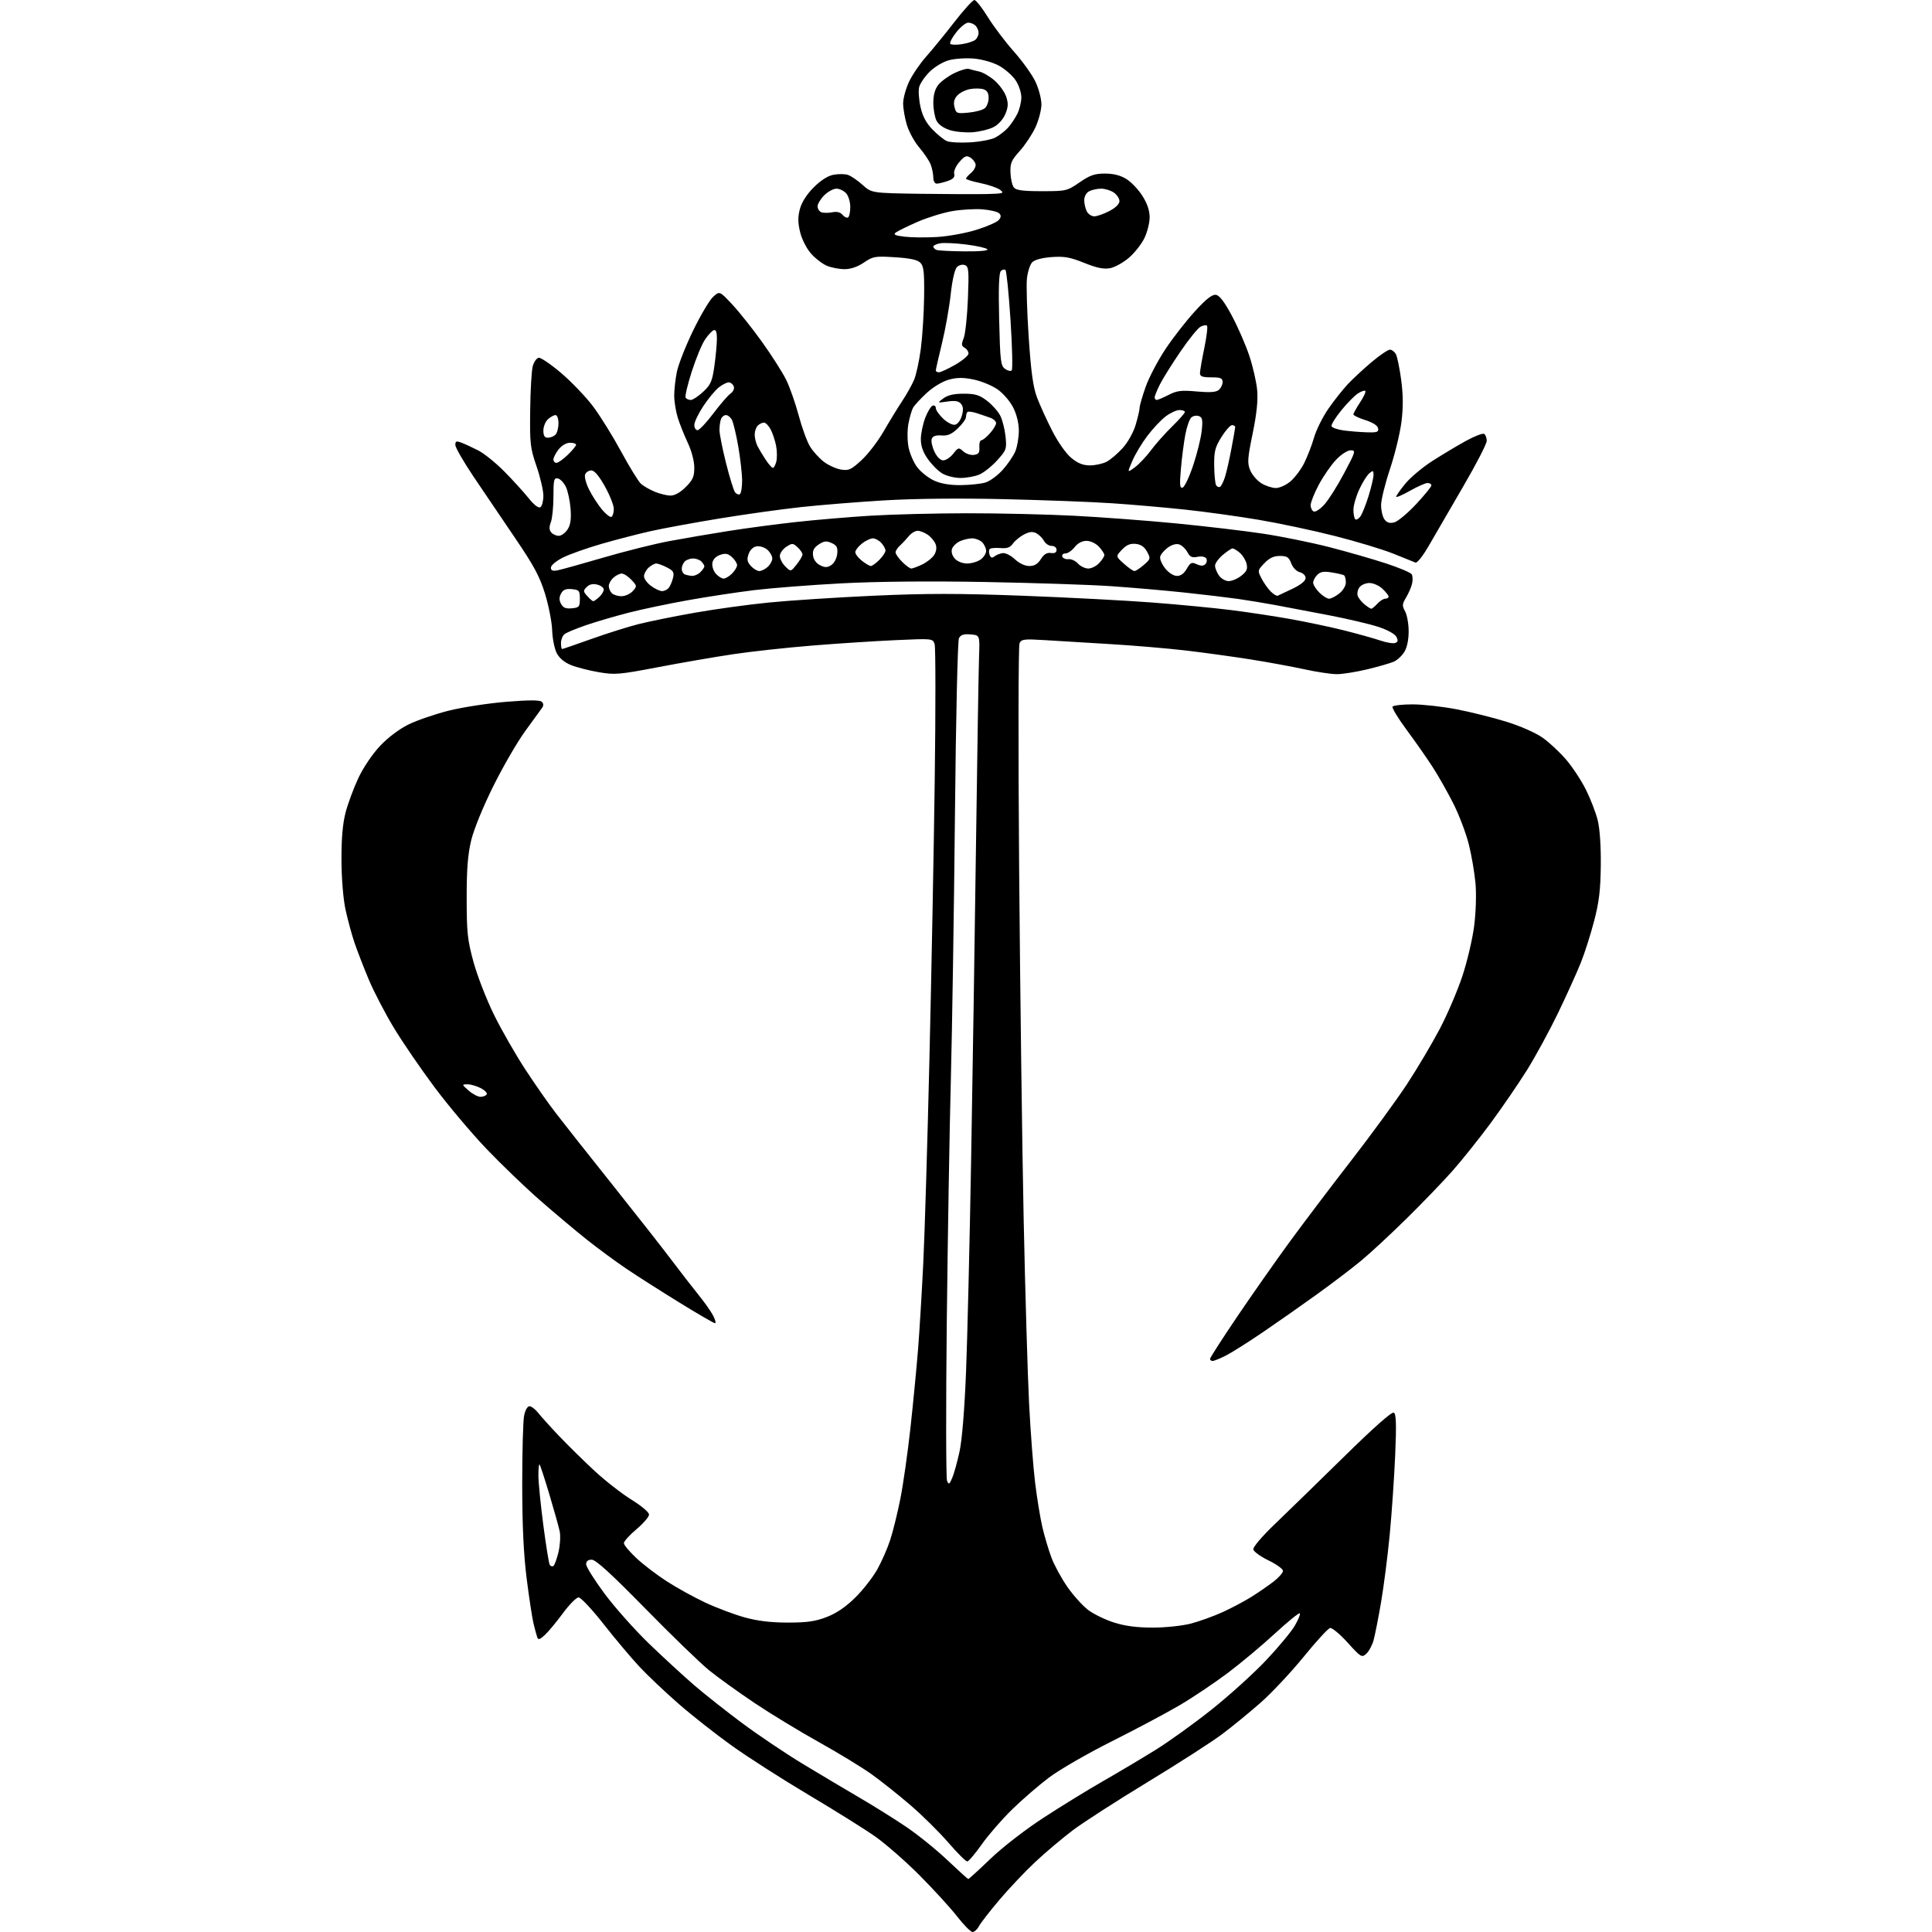<?xml version="1.0" encoding="UTF-8" standalone="no"?>
<svg 
  version="1.1" 
  xmlns="http://www.w3.org/2000/svg" 
  xmlns:xlink="http://www.w3.org/1999/xlink" 
  xmlns:svg="http://www.w3.org/2000/svg"
  xmlns:rdf="http://www.w3.org/1999/02/22-rdf-syntax-ns#"
  xmlns:cc="http://creativecommons.org/ns#"
  xmlns:dc="http://purl.org/dc/elements/1.1/"
  viewBox="0 0 768 768"
  width="768"
  height="768"
>
<style>svg {background-color: white; }</style>"
<path stroke="none" fill="black" fill-rule="evenodd" d="M386.61,768.00C385.89,768.00 383.10,765.19 380.42,761.75C377.73,758.31 371.03,750.98 365.52,745.45C360.01,739.92 352.12,733.02 348.00,730.11C343.88,727.20 331.95,719.74 321.50,713.53C311.05,707.32 297.32,698.53 291.00,694.00C284.68,689.48 275.15,681.99 269.84,677.36C264.53,672.73 257.49,666.08 254.21,662.57C250.93,659.05 244.50,651.42 239.93,645.59C235.36,639.77 230.89,635.00 230.00,635.00C229.11,635.00 226.32,637.81 223.79,641.25C221.26,644.69 218.03,648.58 216.62,649.90C214.66,651.73 213.94,651.97 213.58,650.90C213.31,650.13 212.65,647.70 212.11,645.50C211.56,643.30 210.33,635.20 209.36,627.50C208.13,617.74 207.60,606.39 207.59,590.00C207.59,577.08 207.92,564.81 208.34,562.75C208.77,560.59 209.68,559.00 210.47,559.00C211.23,559.00 212.81,560.21 213.97,561.68C215.13,563.16 218.89,567.32 222.34,570.93C225.78,574.55 232.07,580.73 236.31,584.67C240.56,588.61 247.18,593.78 251.02,596.15C254.99,598.61 258.00,601.15 258.00,602.07C258.00,602.96 255.75,605.58 253.00,607.90C250.25,610.22 248.00,612.71 248.00,613.42C248.00,614.14 250.22,616.80 252.93,619.34C255.64,621.88 261.08,626.04 265.02,628.58C268.96,631.13 275.86,634.94 280.34,637.04C284.83,639.14 291.87,641.79 295.98,642.93C301.19,644.37 306.42,645.00 313.21,645.00C320.94,645.00 324.15,644.53 328.73,642.75C332.62,641.23 336.30,638.71 340.04,635.00C343.09,631.98 346.99,626.97 348.72,623.89C350.45,620.80 352.76,615.54 353.85,612.21C354.95,608.87 356.77,601.49 357.90,595.82C359.03,590.14 360.85,577.40 361.93,567.50C363.02,557.60 364.38,543.42 364.97,536.00C365.55,528.58 366.47,513.27 367.02,502.00C367.57,490.73 368.67,454.50 369.45,421.50C370.24,388.50 371.20,338.30 371.57,309.95C371.95,281.59 371.93,257.36 371.53,256.10C370.80,253.80 370.80,253.80 356.15,254.46C348.09,254.82 333.18,255.78 323.00,256.61C312.82,257.43 298.65,258.98 291.50,260.05C284.35,261.11 270.95,263.43 261.72,265.19C246.18,268.16 244.43,268.31 238.02,267.21C234.21,266.56 229.26,265.29 227.01,264.39C224.38,263.33 222.35,261.64 221.31,259.63C220.42,257.92 219.60,253.81 219.49,250.51C219.37,247.20 218.09,240.68 216.65,236.00C214.54,229.17 212.22,224.85 204.84,214.00C199.79,206.57 192.36,195.60 188.33,189.61C184.30,183.61 181.00,177.89 181.00,176.88C181.00,175.35 181.40,175.20 183.47,175.99C184.82,176.50 187.81,177.88 190.12,179.06C192.42,180.23 197.04,183.96 200.40,187.35C203.75,190.73 208.10,195.50 210.05,197.93C212.27,200.71 214.04,202.09 214.80,201.62C215.46,201.22 216.00,199.17 216.00,197.07C216.00,194.97 214.78,189.71 213.29,185.38C210.78,178.08 210.59,176.42 210.76,163.00C210.85,155.03 211.32,147.15 211.79,145.50C212.26,143.85 213.31,142.37 214.13,142.21C214.94,142.06 219.00,144.82 223.15,148.36C227.29,151.89 232.99,157.87 235.82,161.64C238.64,165.41 243.65,173.48 246.95,179.58C250.26,185.67 253.77,191.39 254.77,192.29C255.76,193.19 258.23,194.62 260.25,195.46C262.28,196.31 265.12,197.00 266.57,197.00C268.23,197.00 270.46,195.74 272.60,193.60C275.43,190.77 276.00,189.47 275.99,185.85C275.98,183.27 274.93,179.26 273.39,176.00C271.97,172.97 270.18,168.47 269.41,166.00C268.65,163.53 268.02,159.61 268.01,157.30C268.00,154.99 268.48,150.71 269.07,147.80C269.67,144.88 272.55,137.55 275.48,131.50C278.41,125.45 281.98,119.40 283.42,118.06C286.03,115.62 286.03,115.62 291.11,121.06C293.90,124.05 299.24,130.78 302.98,136.00C306.71,141.22 310.95,147.87 312.41,150.76C313.86,153.65 316.13,160.08 317.46,165.04C318.78,170.00 320.84,175.63 322.03,177.55C323.22,179.47 325.68,182.18 327.50,183.57C329.32,184.96 332.39,186.35 334.31,186.66C337.39,187.16 338.34,186.73 342.47,182.92C345.04,180.56 348.97,175.44 351.21,171.56C353.45,167.68 356.77,162.25 358.59,159.50C360.41,156.75 362.57,152.89 363.39,150.93C364.21,148.96 365.40,143.44 366.04,138.65C366.67,133.86 367.26,124.57 367.35,118.02C367.47,108.17 367.21,105.81 365.86,104.44C364.70,103.27 361.76,102.64 355.75,102.26C347.81,101.77 347.04,101.90 343.41,104.37C340.91,106.07 338.19,107.00 335.74,107.00C333.65,107.00 330.48,106.39 328.70,105.65C326.92,104.91 324.07,102.70 322.36,100.76C320.58,98.72 318.74,95.09 318.05,92.23C317.15,88.46 317.13,86.21 317.99,83.03C318.71,80.36 320.72,77.23 323.47,74.47C326.26,71.69 329.08,69.89 331.32,69.47C333.25,69.11 335.81,69.12 337.02,69.51C338.23,69.89 340.86,71.68 342.86,73.48C346.50,76.75 346.50,76.75 366.00,77.04C376.73,77.19 388.65,77.23 392.50,77.13C398.89,76.95 399.33,76.81 397.56,75.47C396.49,74.66 393.00,73.46 389.81,72.80C386.61,72.14 384.00,71.34 384.00,71.02C384.00,70.70 384.93,69.65 386.06,68.68C387.20,67.70 387.99,66.19 387.81,65.31C387.64,64.43 386.69,63.22 385.69,62.61C384.19,61.69 383.44,62.01 381.36,64.40C379.93,66.04 379.05,68.07 379.31,69.09C379.65,70.39 378.95,71.17 376.74,71.94C375.07,72.52 373.09,73.00 372.35,73.00C371.59,73.00 371.00,71.94 371.00,70.57C371.00,69.23 370.54,66.93 369.98,65.45C369.42,63.98 367.39,60.93 365.46,58.68C363.53,56.43 361.29,52.35 360.48,49.61C359.66,46.88 359.00,43.03 359.01,41.07C359.02,39.11 360.07,35.25 361.36,32.50C362.65,29.75 365.71,25.25 368.16,22.50C370.61,19.75 375.66,13.56 379.39,8.75C383.12,3.94 386.69,0.00 387.33,0.01C387.97,0.01 390.37,3.05 392.66,6.76C394.95,10.47 399.62,16.65 403.04,20.50C406.46,24.35 410.33,29.75 411.62,32.50C412.92,35.25 413.98,39.30 413.98,41.50C413.98,43.70 412.90,47.81 411.59,50.64C410.27,53.47 407.47,57.69 405.35,60.03C402.02,63.73 401.53,64.87 401.68,68.70C401.77,71.13 402.39,73.77 403.05,74.56C403.94,75.64 406.74,76.00 414.15,76.00C423.83,76.00 424.16,75.92 429.14,72.50C433.29,69.64 435.14,69.00 439.24,69.00C442.64,69.00 445.39,69.70 447.75,71.16C449.67,72.34 452.54,75.36 454.12,77.85C456.05,80.90 457.00,83.70 457.00,86.38C457.00,88.57 456.06,92.31 454.91,94.68C453.76,97.05 450.99,100.56 448.75,102.48C446.51,104.40 443.14,106.26 441.26,106.61C438.74,107.08 436.03,106.53 431.00,104.50C425.39,102.24 423.07,101.83 418.05,102.19C414.32,102.46 411.32,103.25 410.36,104.21C409.49,105.08 408.53,107.97 408.23,110.63C407.93,113.29 408.24,123.80 408.92,133.98C409.86,147.98 410.67,153.84 412.23,158.00C413.37,161.03 416.09,167.00 418.28,171.28C420.59,175.80 423.77,180.31 425.86,182.03C428.46,184.18 430.52,185.00 433.28,185.00C435.38,185.00 438.35,184.35 439.87,183.56C441.40,182.78 444.28,180.33 446.27,178.12C448.36,175.81 450.54,171.91 451.44,168.88C452.30,166.00 453.01,162.93 453.02,162.07C453.03,161.21 454.11,157.47 455.42,153.76C456.73,150.06 460.27,143.31 463.30,138.76C466.32,134.22 471.61,127.44 475.04,123.70C479.49,118.84 481.86,116.98 483.34,117.20C484.77,117.41 486.72,119.96 489.68,125.50C492.04,129.90 495.14,137.01 496.58,141.30C498.02,145.59 499.44,151.78 499.74,155.04C500.11,159.17 499.57,164.44 497.95,172.33C495.90,182.34 495.78,184.06 496.98,186.96C497.73,188.76 499.73,191.08 501.42,192.11C503.11,193.15 505.70,193.99 507.17,194.00C508.64,194.00 511.25,192.82 512.97,191.37C514.69,189.92 517.14,186.66 518.42,184.12C519.70,181.58 521.46,177.01 522.34,173.97C523.21,170.92 525.79,165.75 528.06,162.47C530.34,159.18 533.84,154.76 535.85,152.63C537.86,150.51 542.11,146.57 545.30,143.88C548.49,141.20 551.74,139.00 552.52,139.00C553.29,139.00 554.37,139.82 554.90,140.82C555.44,141.82 556.38,146.44 557.00,151.08C557.80,157.06 557.82,161.90 557.10,167.71C556.53,172.22 554.48,180.66 552.53,186.47C550.59,192.28 549.00,198.74 549.00,200.82C549.00,202.91 549.60,205.45 550.34,206.46C551.31,207.78 552.40,208.12 554.22,207.66C555.61,207.31 559.50,204.08 562.87,200.48C566.24,196.87 569.00,193.49 569.00,192.96C569.00,192.43 568.32,192.00 567.48,192.00C566.65,192.00 563.50,193.39 560.48,195.10C557.47,196.80 555.00,197.86 555.00,197.45C555.00,197.04 556.64,194.70 558.65,192.25C560.66,189.80 565.50,185.74 569.40,183.24C573.31,180.74 579.30,177.15 582.72,175.27C586.14,173.39 589.41,172.13 589.97,172.48C590.54,172.83 591.00,174.07 591.00,175.24C591.00,176.41 586.78,184.59 581.62,193.43C576.47,202.27 570.35,212.80 568.04,216.82C565.62,221.02 563.33,223.93 562.66,223.63C562.02,223.35 558.01,221.73 553.75,220.04C549.49,218.35 539.03,215.19 530.49,213.03C521.95,210.86 508.34,207.97 500.24,206.61C492.13,205.24 478.98,203.42 471.00,202.57C463.02,201.72 449.98,200.58 442.00,200.05C434.02,199.51 414.68,198.78 399.00,198.42C381.25,198.01 363.33,198.20 351.50,198.91C341.05,199.54 326.20,200.73 318.50,201.57C310.80,202.40 296.18,204.44 286.01,206.11C275.84,207.78 263.47,210.05 258.51,211.17C253.56,212.28 244.78,214.56 239.00,216.23C233.22,217.90 226.36,220.34 223.75,221.65C221.06,223.00 219.00,224.73 219.00,225.63C219.00,226.84 219.67,227.09 221.75,226.69C223.26,226.39 231.47,224.10 240.00,221.61C248.53,219.11 260.23,216.19 266.00,215.11C271.77,214.03 282.35,212.22 289.50,211.09C296.65,209.96 308.80,208.34 316.50,207.50C324.20,206.65 337.48,205.53 346.00,205.00C354.52,204.48 371.85,204.04 384.50,204.03C397.15,204.02 416.27,204.46 427.00,205.02C437.73,205.57 455.95,206.94 467.50,208.06C479.05,209.18 494.57,211.01 502.00,212.13C509.43,213.25 521.35,215.67 528.50,217.51C535.65,219.35 545.76,222.26 550.97,223.97C556.17,225.68 560.77,227.62 561.17,228.28C561.58,228.94 561.65,230.61 561.33,231.99C561.01,233.37 559.94,235.85 558.95,237.50C557.37,240.13 557.32,240.81 558.54,243.00C559.30,244.38 559.95,247.91 559.96,250.85C559.99,254.10 559.35,257.30 558.33,259.01C557.42,260.56 555.54,262.34 554.17,262.97C552.79,263.60 548.03,264.98 543.58,266.05C539.14,267.11 533.68,267.99 531.45,267.99C529.23,268.00 523.35,267.12 518.40,266.03C513.44,264.95 503.79,263.18 496.94,262.10C490.10,261.02 478.65,259.44 471.50,258.60C464.35,257.76 450.85,256.61 441.50,256.05C432.15,255.48 420.37,254.77 415.31,254.46C407.11,253.95 406.04,254.08 405.28,255.69C404.81,256.69 404.74,296.88 405.12,345.00C405.51,393.12 406.32,456.12 406.93,485.00C407.54,513.88 408.51,546.73 409.08,558.00C409.66,569.27 410.74,583.46 411.49,589.52C412.23,595.57 413.53,603.47 414.36,607.07C415.20,610.66 416.81,616.09 417.95,619.14C419.09,622.19 421.94,627.43 424.29,630.80C426.63,634.17 430.34,638.29 432.52,639.96C434.71,641.62 439.36,643.89 442.86,644.99C447.26,646.38 451.98,647.00 458.21,647.00C463.17,647.00 469.95,646.29 473.30,645.42C476.65,644.56 482.32,642.51 485.91,640.89C489.50,639.26 494.70,636.50 497.47,634.77C500.24,633.03 504.19,630.31 506.25,628.72C508.31,627.13 510.00,625.21 510.00,624.45C510.00,623.69 507.41,621.82 504.25,620.29C501.09,618.75 498.37,616.79 498.21,615.92C498.04,615.00 501.62,610.79 506.70,605.92C511.53,601.29 523.90,589.24 534.18,579.15C546.21,567.34 553.30,561.07 554.08,561.55C555.00,562.12 555.13,566.24 554.61,578.40C554.23,587.25 553.25,601.48 552.44,610.00C551.62,618.52 550.07,630.67 548.98,637.00C547.90,643.33 546.55,650.12 546.00,652.10C545.44,654.08 544.15,656.46 543.12,657.39C541.33,659.01 540.99,658.81 535.70,652.96C532.65,649.58 529.50,646.98 528.71,647.16C527.91,647.35 523.17,652.52 518.17,658.67C513.16,664.81 505.51,672.96 501.17,676.79C496.83,680.61 489.96,686.24 485.89,689.30C481.83,692.36 468.50,700.93 456.28,708.35C444.06,715.77 430.69,724.38 426.56,727.48C422.44,730.59 415.73,736.24 411.65,740.05C407.57,743.86 401.10,750.70 397.26,755.24C393.42,759.78 389.75,764.51 389.11,765.75C388.46,766.99 387.34,768.00 386.61,768.00zM384.89,746.95C385.11,746.98 389.06,743.37 393.68,738.94C398.50,734.31 407.48,727.36 414.79,722.60C421.78,718.04 432.45,711.48 438.50,708.02C444.55,704.55 453.93,698.97 459.35,695.61C464.77,692.25 474.93,684.93 481.92,679.35C488.91,673.76 498.58,665.00 503.40,659.87C508.23,654.75 513.32,648.61 514.71,646.23C516.10,643.85 516.99,641.65 516.67,641.34C516.36,641.02 511.92,644.63 506.80,649.35C501.69,654.07 493.23,661.14 488.00,665.07C482.77,668.99 474.23,674.73 469.00,677.81C463.77,680.89 451.62,687.36 442.00,692.18C432.38,697.00 421.12,703.49 417.00,706.60C412.88,709.71 406.23,715.45 402.24,719.37C398.24,723.28 392.84,729.50 390.24,733.20C387.63,736.89 385.05,739.93 384.50,739.96C383.94,739.98 380.57,736.62 377.00,732.49C373.42,728.35 366.68,721.68 362.00,717.65C357.32,713.62 350.35,708.07 346.50,705.31C342.65,702.56 333.24,696.82 325.59,692.56C317.94,688.31 306.42,681.30 299.98,676.99C293.55,672.68 285.41,666.83 281.89,663.98C278.38,661.13 266.95,650.07 256.49,639.40C242.99,625.63 236.83,620.00 235.24,620.00C233.74,620.00 233.00,620.60 233.00,621.83C233.00,622.83 236.33,628.13 240.40,633.61C244.47,639.08 252.46,648.04 258.16,653.53C263.86,659.01 271.88,666.39 275.99,669.93C280.10,673.46 288.65,680.22 294.98,684.94C301.32,689.66 312.12,696.93 319.00,701.10C325.88,705.26 336.00,711.29 341.50,714.50C347.00,717.70 355.32,722.90 360.00,726.05C364.68,729.19 372.10,735.17 376.50,739.34C380.90,743.50 384.68,746.93 384.89,746.95zM219.97,622.52C220.43,622.24 221.33,619.77 221.99,617.05C222.64,614.32 222.87,610.61 222.50,608.79C222.12,606.98 220.27,600.35 218.39,594.07C216.51,587.78 214.75,582.41 214.48,582.15C214.22,581.88 214.01,583.88 214.02,586.58C214.03,589.29 214.92,598.15 215.98,606.29C217.05,614.42 218.20,621.52 218.53,622.05C218.87,622.59 219.51,622.80 219.97,622.52zM378.53,587.47C379.24,585.80 380.55,581.08 381.44,576.97C382.43,572.39 383.42,560.21 384.01,545.50C384.54,532.30 385.45,494.50 386.03,461.50C386.61,428.50 387.49,371.80 387.98,335.50C388.47,299.20 389.02,265.68 389.19,261.00C389.50,252.50 389.50,252.50 385.82,252.19C383.07,251.96 381.90,252.35 381.20,253.69C380.68,254.71 379.98,285.50 379.60,324.50C379.22,362.45 378.49,409.48 377.98,429.00C377.46,448.52 376.74,492.00 376.36,525.62C375.99,559.24 376.04,587.59 376.46,588.62C377.15,590.28 377.39,590.15 378.53,587.47zM482.04,541.00C481.47,541.00 481.00,540.63 481.00,540.18C481.00,539.73 485.85,532.20 491.77,523.43C497.70,514.67 506.99,501.43 512.41,494.00C517.83,486.57 528.90,471.95 537.00,461.50C545.10,451.05 555.13,437.32 559.28,431.00C563.42,424.68 569.30,414.77 572.33,409.00C575.37,403.23 579.41,393.77 581.32,388.00C583.23,382.23 585.34,373.27 586.00,368.10C586.70,362.63 586.92,355.54 586.53,351.10C586.15,346.92 584.96,339.95 583.87,335.62C582.78,331.28 580.06,324.08 577.82,319.62C575.58,315.15 571.86,308.57 569.56,305.00C567.25,301.43 562.58,294.75 559.18,290.16C555.78,285.57 553.25,281.41 553.56,280.91C553.87,280.41 557.45,280.00 561.52,280.00C565.60,280.00 573.53,280.89 579.16,281.98C584.79,283.07 593.70,285.30 598.96,286.94C604.48,288.66 610.53,291.34 613.29,293.30C615.92,295.17 620.11,299.09 622.60,302.01C625.10,304.93 628.62,310.29 630.43,313.91C632.24,317.54 634.34,322.98 635.10,326.00C635.95,329.40 636.42,336.27 636.34,344.00C636.23,353.79 635.66,358.57 633.70,366.07C632.33,371.34 629.97,378.76 628.45,382.57C626.94,386.38 622.88,395.35 619.44,402.50C615.99,409.65 610.36,420.00 606.92,425.50C603.47,431.00 596.94,440.52 592.40,446.67C587.85,452.81 581.01,461.36 577.19,465.67C573.36,469.97 565.12,478.52 558.87,484.66C552.62,490.80 544.58,498.25 541.00,501.21C537.42,504.17 529.55,510.16 523.50,514.51C517.45,518.87 507.77,525.65 502.00,529.58C496.23,533.51 489.61,537.69 487.29,538.87C484.97,540.04 482.61,541.00 482.04,541.00zM284.22,526.00C283.77,526.00 277.34,522.27 269.95,517.71C262.55,513.15 253.09,507.12 248.93,504.30C244.77,501.49 237.79,496.35 233.43,492.90C229.07,489.44 220.69,482.41 214.81,477.27C208.93,472.14 199.30,462.89 193.41,456.72C187.51,450.55 178.25,439.57 172.83,432.32C167.41,425.07 160.12,414.44 156.64,408.69C153.15,402.94 148.63,394.24 146.58,389.37C144.54,384.49 141.99,377.90 140.91,374.73C139.84,371.55 138.25,365.70 137.38,361.73C136.44,357.42 135.78,349.45 135.74,342.00C135.70,333.35 136.21,327.50 137.37,323.00C138.30,319.43 140.60,313.23 142.48,309.23C144.47,305.02 148.10,299.66 151.12,296.47C154.23,293.17 158.76,289.77 162.41,287.98C165.76,286.34 172.91,283.88 178.29,282.52C183.68,281.16 193.99,279.57 201.21,278.98C210.48,278.23 214.64,278.24 215.39,278.99C216.09,279.69 216.12,280.51 215.48,281.39C214.94,282.13 211.93,286.28 208.78,290.62C205.63,294.95 199.92,304.80 196.10,312.50C192.06,320.61 188.37,329.66 187.32,334.00C185.96,339.61 185.50,345.42 185.51,357.00C185.52,370.77 185.82,373.61 188.25,382.50C189.76,388.00 193.44,397.45 196.43,403.50C199.42,409.55 205.00,419.29 208.83,425.13C212.65,430.98 218.15,438.86 221.06,442.63C223.97,446.41 234.06,459.18 243.49,471.00C252.92,482.82 263.51,496.32 267.03,501.00C270.55,505.68 275.35,511.87 277.70,514.77C280.05,517.67 282.66,521.38 283.51,523.02C284.36,524.66 284.68,526.00 284.22,526.00zM191.00,436.00C192.03,436.00 193.15,435.57 193.47,435.04C193.80,434.52 192.72,433.39 191.08,432.54C189.44,431.69 187.06,431.01 185.80,431.03C183.53,431.06 183.54,431.10 186.31,433.53C187.85,434.89 189.96,436.00 191.00,436.00zM223.45,258.00C223.70,258.00 228.99,256.18 235.20,253.96C241.42,251.74 249.88,249.08 254.00,248.05C258.12,247.02 268.02,245.01 276.00,243.60C283.98,242.18 297.25,240.35 305.50,239.53C313.75,238.70 332.53,237.48 347.24,236.81C368.22,235.86 380.97,235.86 406.42,236.81C424.26,237.48 447.55,238.70 458.18,239.52C468.81,240.34 482.90,241.69 489.50,242.53C496.10,243.36 506.68,244.96 513.00,246.09C519.33,247.22 528.92,249.25 534.31,250.60C539.71,251.96 546.17,253.76 548.66,254.61C551.15,255.45 553.84,255.89 554.64,255.59C555.74,255.16 555.84,254.57 555.05,253.10C554.45,251.98 551.41,250.32 547.76,249.14C544.32,248.03 535.42,245.95 528.00,244.52C520.58,243.10 511.12,241.30 507.00,240.53C502.88,239.76 496.12,238.65 492.00,238.06C487.88,237.48 478.20,236.33 470.50,235.51C462.80,234.69 449.75,233.57 441.50,233.00C433.25,232.44 410.75,231.70 391.50,231.35C369.31,230.95 348.45,231.15 334.50,231.89C322.40,232.53 306.90,233.74 300.05,234.56C293.21,235.39 281.28,237.20 273.55,238.58C265.82,239.96 255.20,242.19 249.95,243.54C244.69,244.88 237.10,247.11 233.07,248.48C229.04,249.85 225.13,251.48 224.37,252.11C223.62,252.73 223.00,254.31 223.00,255.62C223.00,256.93 223.20,258.00 223.45,258.00zM227.32,241.81C230.23,241.53 230.50,241.20 230.50,238.00C230.50,234.80 230.23,234.47 227.32,234.19C224.93,233.96 223.86,234.40 223.03,235.94C222.23,237.44 222.23,238.56 223.03,240.06C223.86,241.60 224.93,242.04 227.32,241.81zM545.10,241.98C545.42,241.99 546.50,241.10 547.50,240.00C548.50,238.90 549.92,238.00 550.65,238.00C551.39,238.00 552.00,237.63 552.00,237.17C552.00,236.72 550.90,235.31 549.55,234.05C548.21,232.78 545.88,231.75 544.38,231.75C542.88,231.75 541.09,232.52 540.40,233.47C539.70,234.42 539.40,235.94 539.71,236.85C540.03,237.76 541.24,239.28 542.39,240.23C543.55,241.18 544.77,241.97 545.10,241.98zM235.83,239.00C236.11,239.00 237.17,238.26 238.17,237.35C239.18,236.43 240.00,235.09 240.00,234.36C240.00,233.63 238.84,232.75 237.42,232.39C235.68,231.95 234.31,232.27 233.23,233.34C231.77,234.80 231.79,235.11 233.47,236.97C234.48,238.09 235.54,239.00 235.83,239.00zM528.32,238.00C529.10,238.00 530.92,237.07 532.37,235.93C533.89,234.73 535.00,232.85 535.00,231.49C535.00,230.18 534.66,228.92 534.25,228.67C533.84,228.43 531.65,227.92 529.39,227.55C526.25,227.03 524.89,227.26 523.64,228.51C522.74,229.41 522.00,230.81 522.00,231.62C522.00,232.43 523.10,234.20 524.45,235.55C525.80,236.90 527.54,238.00 528.32,238.00zM247.05,237.00C248.50,237.00 250.51,236.10 251.51,234.99C253.28,233.04 253.26,232.91 250.99,230.49C249.70,229.12 247.98,228.00 247.15,228.00C246.33,228.00 244.83,228.74 243.83,229.65C242.82,230.57 242.00,232.05 242.00,232.95C242.00,233.86 242.54,235.14 243.20,235.80C243.86,236.46 245.59,237.00 247.05,237.00zM507.91,236.81C508.34,236.64 511.01,235.38 513.85,234.01C517.13,232.43 519.00,230.90 519.00,229.78C519.00,228.80 518.00,227.79 516.70,227.46C515.36,227.13 513.93,225.65 513.28,223.94C512.36,221.48 511.62,221.00 508.77,221.00C506.33,221.00 504.60,221.81 502.60,223.89C499.90,226.72 499.87,226.85 501.47,229.94C502.37,231.68 504.01,234.01 505.12,235.12C506.22,236.22 507.48,236.98 507.91,236.81zM263.13,234.97C264.02,234.99 265.22,234.43 265.80,233.74C266.37,233.05 267.14,231.29 267.51,229.82C268.08,227.54 267.73,226.91 265.14,225.57C263.47,224.71 261.55,224.00 260.88,224.00C260.21,224.00 258.83,224.74 257.83,225.65C256.82,226.57 256.00,228.10 256.00,229.07C256.00,230.04 257.24,231.76 258.75,232.88C260.26,234.01 262.23,234.95 263.13,234.97zM488.42,231.00C489.69,231.00 491.95,230.04 493.44,228.87C495.58,227.18 496.02,226.19 495.53,224.12C495.19,222.68 493.98,220.71 492.85,219.75C491.71,218.79 490.41,218.00 489.97,218.00C489.52,218.00 487.77,219.17 486.08,220.59C484.38,222.01 483.00,223.94 483.00,224.87C483.00,225.80 483.70,227.56 484.56,228.78C485.41,230.00 487.15,231.00 488.42,231.00zM287.65,230.00C288.39,230.00 289.90,229.10 291.00,228.00C292.10,226.90 293.00,225.39 293.00,224.65C293.00,223.92 292.09,222.48 290.97,221.47C289.36,220.02 288.37,219.83 286.22,220.59C284.51,221.19 283.38,222.40 283.17,223.85C282.99,225.12 283.62,227.03 284.57,228.08C285.53,229.14 286.92,230.00 287.65,230.00zM275.18,228.92C276.10,228.96 277.56,228.29 278.43,227.43C279.29,226.56 280.00,225.53 280.00,225.13C280.00,224.73 279.46,223.86 278.80,223.20C278.14,222.54 276.66,222.00 275.50,222.00C274.34,222.00 272.86,222.54 272.20,223.20C271.54,223.86 271.00,225.17 271.00,226.12C271.00,227.06 271.56,228.06 272.25,228.34C272.94,228.62 274.26,228.88 275.18,228.92zM467.80,228.94C469.31,228.98 470.66,228.02 471.75,226.11C473.20,223.59 473.69,223.36 475.73,224.29C477.38,225.04 478.37,225.03 479.14,224.26C479.74,223.66 479.90,222.64 479.49,221.99C479.06,221.29 477.62,221.03 476.02,221.35C473.84,221.78 473.02,221.40 471.98,219.46C471.27,218.13 469.80,216.75 468.72,216.41C467.52,216.03 465.74,216.55 464.13,217.75C462.68,218.83 461.35,220.45 461.18,221.36C461.00,222.26 461.90,224.33 463.18,225.95C464.49,227.62 466.49,228.91 467.80,228.94zM301.83,227.00C302.66,227.00 304.17,226.26 305.17,225.35C306.18,224.43 307.00,222.93 307.00,222.00C307.00,221.07 306.14,219.53 305.08,218.57C304.03,217.62 302.12,216.99 300.85,217.17C299.40,217.38 298.19,218.51 297.59,220.22C296.83,222.37 297.02,223.36 298.47,224.97C299.48,226.09 300.99,227.00 301.83,227.00zM316.66,224.41C317.94,222.81 318.99,221.01 319.00,220.40C319.00,219.80 318.11,218.51 317.03,217.52C315.18,215.85 314.89,215.84 312.53,217.39C311.14,218.30 310.00,219.94 310.00,221.02C310.00,222.11 310.97,223.97 312.16,225.16C314.33,227.33 314.33,227.33 316.66,224.41zM450.96,227.00C451.47,227.00 453.15,225.90 454.69,224.56C457.38,222.22 457.44,222.00 455.97,219.31C454.91,217.36 453.52,216.41 451.44,216.20C449.25,215.99 447.77,216.62 445.97,218.53C443.50,221.16 443.50,221.16 446.77,224.08C448.56,225.69 450.45,227.00 450.96,227.00zM330.49,224.60C331.62,223.85 332.64,221.91 332.81,220.14C333.07,217.61 332.64,216.80 330.60,215.87C328.55,214.93 327.60,215.03 325.48,216.42C323.56,217.68 322.96,218.82 323.19,220.79C323.38,222.44 324.45,223.92 325.99,224.69C327.99,225.68 328.87,225.66 330.49,224.60zM362.24,226.00C362.76,226.00 364.70,225.29 366.54,224.41C368.38,223.54 370.52,221.85 371.30,220.66C372.21,219.27 372.44,217.72 371.93,216.35C371.50,215.18 370.11,213.49 368.85,212.61C367.59,211.72 365.75,211.00 364.77,211.00C363.78,211.00 362.20,211.96 361.24,213.14C360.28,214.32 358.71,216.00 357.75,216.87C356.79,217.73 356.00,218.96 356.00,219.59C356.00,220.21 357.19,221.91 358.64,223.36C360.09,224.81 361.71,226.00 362.24,226.00zM432.62,226.00C433.88,226.00 435.84,225.02 436.96,223.81C438.08,222.61 439.00,221.17 439.00,220.63C439.00,220.08 438.02,218.59 436.83,217.31C435.57,215.98 433.48,215.00 431.90,215.00C430.15,215.00 428.43,215.91 427.18,217.50C426.10,218.88 424.45,220.00 423.52,220.00C422.59,220.00 422.03,220.56 422.28,221.25C422.52,221.94 423.63,222.40 424.74,222.28C425.84,222.16 427.55,222.95 428.53,224.03C429.51,225.12 431.35,226.00 432.62,226.00zM346.18,225.00C346.68,225.00 348.20,223.90 349.55,222.55C350.90,221.20 352.00,219.54 352.00,218.87C352.00,218.21 351.26,216.83 350.35,215.83C349.43,214.82 347.92,214.00 346.98,214.00C346.04,214.00 344.08,214.93 342.63,216.07C341.19,217.21 340.00,218.75 340.00,219.50C340.00,220.25 341.19,221.79 342.63,222.93C344.08,224.07 345.68,225.00 346.18,225.00zM409.16,225.00C411.20,225.00 412.53,224.21 413.76,222.25C414.98,220.32 416.17,219.59 417.75,219.82C419.26,220.03 420.00,219.63 420.00,218.57C420.00,217.68 419.15,217.00 418.04,217.00C416.95,217.00 415.59,216.11 415.01,215.02C414.43,213.94 413.07,212.57 411.99,211.99C410.52,211.21 409.27,211.33 407.07,212.46C405.45,213.30 403.46,214.93 402.66,216.08C401.55,217.66 400.33,218.10 397.65,217.86C395.70,217.70 393.80,217.86 393.43,218.24C393.06,218.61 393.04,219.66 393.39,220.57C393.84,221.75 394.38,221.93 395.26,221.21C395.94,220.65 397.40,220.05 398.50,219.88C399.63,219.70 401.76,220.75 403.40,222.28C405.16,223.93 407.42,225.00 409.16,225.00zM384.43,224.00C386.15,224.00 388.56,223.30 389.78,222.44C391.00,221.59 392.00,220.04 392.00,219.01C392.00,217.99 391.29,216.44 390.43,215.57C389.56,214.71 387.79,214.00 386.48,214.00C385.17,214.00 382.96,214.52 381.57,215.15C380.18,215.79 378.76,217.17 378.43,218.22C378.06,219.37 378.52,220.92 379.56,222.07C380.58,223.19 382.62,224.00 384.43,224.00zM222.10,213.00C223.12,213.00 224.69,211.87 225.60,210.49C226.80,208.66 227.12,206.45 226.81,202.24C226.57,199.08 225.73,195.16 224.93,193.51C224.14,191.87 222.70,190.37 221.74,190.19C220.21,189.89 220.00,190.76 220.00,197.36C220.00,201.49 219.54,206.08 218.98,207.56C218.25,209.47 218.29,210.64 219.10,211.62C219.73,212.38 221.08,213.00 222.10,213.00zM540.76,205.32C541.48,204.33 542.95,200.66 544.03,197.16C545.11,193.66 546.00,189.88 546.00,188.77C546.00,187.01 545.79,186.93 544.34,188.13C543.43,188.88 541.63,191.75 540.35,194.50C539.07,197.25 538.02,200.89 538.01,202.58C538.00,204.28 538.33,205.99 538.72,206.39C539.12,206.79 540.03,206.31 540.76,205.32zM243.08,205.45C243.59,205.14 244.00,203.71 244.00,202.29C244.00,200.86 242.40,196.84 240.45,193.35C238.09,189.13 236.28,187.00 235.06,187.00C234.04,187.00 232.94,187.73 232.59,188.61C232.25,189.50 232.95,192.19 234.15,194.58C235.34,196.98 237.64,200.53 239.24,202.48C240.85,204.42 242.57,205.76 243.08,205.45zM526.50,200.51C528.15,198.68 531.67,193.09 534.32,188.09C538.90,179.47 539.03,179.00 536.92,179.00C535.64,179.00 533.16,180.61 531.10,182.78C529.12,184.86 526.04,189.31 524.25,192.67C522.46,196.03 521.00,199.69 521.00,200.81C521.00,201.92 521.56,203.06 522.25,203.33C522.94,203.61 524.85,202.34 526.50,200.51zM294.11,196.43C294.60,196.13 295.00,193.72 295.00,191.07C295.00,188.43 294.31,182.33 293.48,177.52C292.64,172.71 291.50,167.93 290.94,166.89C290.38,165.85 289.32,165.00 288.57,165.00C287.82,165.00 286.94,165.71 286.61,166.58C286.27,167.45 286.00,169.41 286.00,170.93C286.00,172.46 287.17,178.38 288.61,184.10C290.04,189.82 291.67,195.06 292.22,195.74C292.77,196.42 293.63,196.73 294.11,196.43zM470.12,193.82C470.88,193.58 472.77,189.59 474.32,184.94C475.87,180.30 477.39,174.15 477.70,171.27C478.17,166.99 477.98,165.93 476.62,165.41C475.72,165.06 474.36,165.28 473.61,165.91C472.87,166.53 471.77,169.61 471.18,172.77C470.59,175.92 469.80,182.04 469.43,186.38C468.86,192.83 468.99,194.17 470.12,193.82zM485.00,193.50C485.47,193.21 486.33,191.52 486.91,189.74C487.49,187.96 488.65,182.90 489.48,178.50C490.32,174.10 491.00,170.16 491.00,169.75C491.00,169.34 490.43,169.00 489.74,169.00C489.05,169.00 487.16,171.14 485.53,173.75C483.00,177.82 482.59,179.45 482.66,185.13C482.70,188.77 483.05,192.27 483.43,192.89C483.82,193.52 484.52,193.79 485.00,193.50zM382.00,192.84C385.57,192.80 389.93,192.34 391.68,191.82C393.44,191.31 396.52,189.06 398.53,186.83C400.55,184.60 402.83,181.27 403.60,179.42C404.37,177.58 405.00,173.90 405.00,171.24C405.00,168.23 404.16,164.76 402.75,161.98C401.50,159.50 398.73,156.30 396.50,154.76C394.30,153.23 390.02,151.48 387.00,150.86C382.84,150.01 380.44,150.03 377.16,150.93C374.63,151.63 370.95,153.84 368.34,156.25C365.88,158.52 363.44,161.18 362.91,162.17C362.38,163.16 361.57,166.00 361.10,168.49C360.64,170.98 360.65,175.08 361.13,177.65C361.61,180.21 363.18,183.86 364.63,185.76C366.08,187.66 369.12,190.05 371.38,191.07C374.12,192.30 377.67,192.89 382.00,192.84zM381.78,190.00C379.40,189.99 376.17,189.18 374.50,188.16C372.85,187.16 370.26,184.55 368.75,182.36C366.84,179.61 366.02,177.19 366.05,174.45C366.08,172.28 366.87,168.51 367.80,166.08C368.74,163.65 370.06,161.48 370.75,161.25C371.44,161.02 372.00,161.46 372.00,162.23C372.00,163.00 373.31,164.88 374.90,166.41C376.50,167.93 378.62,169.03 379.62,168.84C380.65,168.64 381.83,167.11 382.35,165.26C383.01,162.96 382.92,161.61 382.02,160.53C381.10,159.42 379.67,159.17 376.63,159.61C372.50,160.21 372.50,160.21 375.00,158.36C376.73,157.07 379.21,156.50 383.08,156.50C387.65,156.50 389.32,157.01 392.33,159.30C394.35,160.84 396.71,163.48 397.58,165.16C398.46,166.85 399.41,170.59 399.71,173.47C400.23,178.48 400.07,178.91 396.38,183.01C394.24,185.37 391.05,187.91 389.28,188.65C387.51,189.39 384.14,190.00 381.78,190.00zM451.13,185.76C452.81,184.51 455.69,181.47 457.52,179.00C459.35,176.53 463.14,172.27 465.93,169.54C468.72,166.81 471.00,164.22 471.00,163.79C471.00,163.35 470.03,163.00 468.84,163.00C467.66,163.00 465.18,164.15 463.33,165.56C461.48,166.97 458.21,170.46 456.06,173.31C453.90,176.17 451.22,180.64 450.10,183.26C448.07,188.01 448.07,188.01 451.13,185.76zM307.23,185.99C307.63,186.00 308.24,184.87 308.59,183.49C308.94,182.11 308.91,179.32 308.52,177.28C308.14,175.24 307.18,172.32 306.39,170.78C305.60,169.25 304.38,168.00 303.67,168.00C302.97,168.00 301.86,168.54 301.20,169.20C300.54,169.86 300.00,171.46 300.00,172.77C300.00,174.07 300.50,176.11 301.11,177.32C301.72,178.52 303.18,180.96 304.36,182.74C305.54,184.53 306.83,185.99 307.23,185.99zM221.20,184.00C221.86,184.00 223.89,182.56 225.70,180.80C227.52,179.05 229.00,177.25 229.00,176.80C229.00,176.36 227.91,176.00 226.57,176.00C225.14,176.00 223.29,177.08 222.07,178.63C220.93,180.08 220.00,181.88 220.00,182.63C220.00,183.39 220.54,184.00 221.20,184.00zM374.97,183.00C376.01,183.00 377.79,181.81 378.94,180.35C380.92,177.83 381.10,177.78 382.93,179.43C383.98,180.38 385.88,181.01 387.17,180.83C389.02,180.57 389.46,179.94 389.31,177.75C389.21,176.24 389.57,175.00 390.11,175.00C390.65,175.00 392.19,173.76 393.52,172.25C394.85,170.74 395.95,168.93 395.97,168.23C395.99,167.53 394.99,166.58 393.75,166.12C392.51,165.66 390.06,164.81 388.31,164.25C386.55,163.68 384.86,163.47 384.56,163.78C384.25,164.08 384.00,164.98 384.00,165.77C384.00,166.55 382.54,168.58 380.75,170.28C378.28,172.62 376.72,173.30 374.25,173.10C372.03,172.93 370.80,173.35 370.39,174.43C370.05,175.30 370.53,177.59 371.44,179.51C372.46,181.67 373.81,183.00 374.97,183.00zM217.80,174.00C218.79,174.00 220.14,173.46 220.80,172.80C221.46,172.14 222.00,170.12 222.00,168.30C222.00,166.44 221.49,165.00 220.83,165.00C220.18,165.00 218.83,165.74 217.83,166.65C216.82,167.57 216.00,169.59 216.00,171.15C216.00,173.23 216.49,174.00 217.80,174.00zM543.32,171.85C547.42,171.98 548.10,171.74 547.81,170.25C547.61,169.16 545.69,167.93 542.75,167.00C540.15,166.18 538.01,165.16 538.00,164.74C537.99,164.33 539.18,162.18 540.64,159.97C542.10,157.77 543.04,155.71 542.73,155.40C542.43,155.09 541.09,155.55 539.77,156.42C538.44,157.29 535.46,160.32 533.15,163.17C530.84,166.01 529.11,168.82 529.30,169.42C529.50,170.01 531.65,170.77 534.08,171.10C536.51,171.43 540.67,171.77 543.32,171.85zM277.28,171.00C277.98,171.00 280.79,168.03 283.53,164.39C286.26,160.76 289.35,157.19 290.38,156.46C291.49,155.67 292.02,154.49 291.66,153.56C291.33,152.70 290.43,152.00 289.67,152.00C288.90,152.00 287.13,152.90 285.74,153.99C284.34,155.09 281.58,158.43 279.60,161.41C277.62,164.40 276.00,167.78 276.00,168.92C276.00,170.06 276.57,171.00 277.28,171.00zM274.57,159.00C275.37,159.00 277.60,157.54 279.51,155.75C282.54,152.92 283.12,151.59 283.98,145.50C284.52,141.65 284.97,136.78 284.98,134.67C284.99,132.04 284.61,130.96 283.75,131.24C283.06,131.47 281.49,133.15 280.25,134.98C279.01,136.80 276.64,142.54 274.98,147.72C273.32,152.90 272.22,157.55 272.54,158.07C272.86,158.58 273.77,159.00 274.57,159.00zM459.79,159.00C460.22,159.00 462.36,158.09 464.54,156.98C467.89,155.27 469.61,155.06 475.73,155.62C480.91,156.09 483.40,155.92 484.48,155.01C485.32,154.32 486.00,152.91 486.00,151.88C486.00,150.32 485.24,150.00 481.50,150.00C478.02,150.00 477.00,149.63 477.00,148.38C477.00,147.49 477.77,143.01 478.72,138.43C479.66,133.85 480.15,129.81 479.80,129.47C479.45,129.12 478.29,129.31 477.22,129.88C476.15,130.46 472.57,134.88 469.27,139.71C465.97,144.55 462.31,150.39 461.13,152.71C459.96,155.03 459.00,157.39 459.00,157.96C459.00,158.53 459.35,159.00 459.79,159.00zM373.25,147.99C373.94,147.99 376.86,146.63 379.75,144.97C382.64,143.31 385.00,141.32 385.00,140.53C385.00,139.74 384.30,138.71 383.45,138.23C382.17,137.52 382.11,136.88 383.08,134.43C383.72,132.82 384.48,125.77 384.76,118.77C385.21,107.40 385.08,105.97 383.55,105.38C382.59,105.01 381.21,105.36 380.39,106.18C379.52,107.06 378.53,111.37 377.91,117.07C377.35,122.25 375.79,131.00 374.44,136.50C373.10,142.00 372.00,146.84 372.00,147.25C372.00,147.66 372.56,148.00 373.25,147.99zM402.17,147.23C402.60,146.80 402.38,137.83 401.70,127.29C401.01,116.74 400.11,107.78 399.71,107.37C399.30,106.97 398.47,107.13 397.86,107.74C397.09,108.51 396.88,114.52 397.18,127.05C397.57,143.45 397.79,145.38 399.50,146.62C400.54,147.38 401.74,147.66 402.17,147.23zM383.45,99.92C389.69,99.97 393.05,99.65 392.45,99.06C391.93,98.54 388.07,97.69 383.88,97.17C379.69,96.65 375.08,96.45 373.63,96.73C372.18,97.01 371.00,97.59 371.00,98.03C371.00,98.47 371.56,99.06 372.25,99.34C372.94,99.62 377.98,99.88 383.45,99.92zM372.50,94.21C376.90,93.95 383.93,92.67 388.13,91.36C392.33,90.06 396.34,88.30 397.04,87.45C397.98,86.32 398.02,85.62 397.19,84.79C396.58,84.18 393.62,83.47 390.62,83.22C387.62,82.97 382.16,83.29 378.49,83.93C374.82,84.57 368.59,86.50 364.66,88.22C360.72,89.95 356.86,91.84 356.08,92.43C354.99,93.25 355.80,93.64 359.58,94.09C362.29,94.42 368.10,94.47 372.50,94.21zM337.11,86.43C337.60,86.13 338.00,84.26 338.00,82.27C338.00,80.28 337.26,77.83 336.35,76.83C335.43,75.82 333.70,75.00 332.48,75.00C331.27,75.00 329.09,76.19 327.64,77.64C326.19,79.09 325.00,81.06 325.00,82.03C325.00,83.00 325.68,84.05 326.51,84.37C327.34,84.68 329.28,84.69 330.82,84.39C332.69,84.01 334.05,84.35 334.92,85.40C335.64,86.27 336.63,86.73 337.11,86.43zM435.00,86.00C436.07,86.00 438.75,85.05 440.97,83.90C443.46,82.60 445.00,81.09 445.00,79.96C445.00,78.94 444.00,77.41 442.78,76.56C441.56,75.70 439.28,75.00 437.71,75.00C436.15,75.00 434.00,75.47 432.93,76.04C431.80,76.64 431.00,78.12 431.00,79.60C431.00,80.99 431.47,83.00 432.04,84.07C432.60,85.13 433.94,86.00 435.00,86.00zM385.63,56.59C389.56,56.36 394.06,55.50 395.63,54.68C397.21,53.86 399.46,52.13 400.63,50.85C401.81,49.56 403.49,47.06 404.38,45.30C405.27,43.54 406.00,40.57 406.00,38.70C406.00,36.81 404.98,33.78 403.71,31.90C402.45,30.03 399.51,27.44 397.17,26.15C394.74,24.81 390.47,23.58 387.21,23.29C384.07,23.01 379.58,23.30 377.24,23.93C374.82,24.59 371.49,26.58 369.51,28.56C367.59,30.47 365.74,33.20 365.38,34.63C365.02,36.05 365.26,39.59 365.91,42.50C366.75,46.23 368.15,48.88 370.67,51.47C372.64,53.50 375.20,55.57 376.37,56.08C377.54,56.59 381.71,56.82 385.63,56.59zM386.64,52.57C383.81,52.78 379.71,52.40 377.52,51.70C375.08,50.93 373.04,49.48 372.28,47.97C371.59,46.61 371.02,43.42 371.01,40.88C371.00,37.76 371.65,35.45 373.00,33.72C374.11,32.32 376.97,30.23 379.36,29.07C381.76,27.91 384.35,27.15 385.11,27.39C385.87,27.64 387.73,28.10 389.23,28.43C390.73,28.76 393.52,30.39 395.42,32.06C397.32,33.73 399.38,36.61 399.99,38.46C400.86,41.12 400.79,42.57 399.63,45.35C398.76,47.42 396.85,49.55 394.97,50.52C393.21,51.43 389.46,52.35 386.64,52.57zM385.02,44.77C387.72,44.51 390.62,43.73 391.47,43.03C392.31,42.33 393.00,40.49 393.00,38.94C393.00,36.97 392.38,35.94 390.91,35.47C389.77,35.11 387.35,35.09 385.55,35.42C383.75,35.76 381.48,36.91 380.52,37.98C379.29,39.33 378.96,40.72 379.43,42.58C380.06,45.10 380.36,45.22 385.02,44.77zM382.45,17.54C384.62,17.20 386.99,16.43 387.70,15.83C388.42,15.24 389.00,14.00 389.00,13.08C389.00,12.15 388.46,10.86 387.80,10.20C387.14,9.54 385.83,9.00 384.88,9.00C383.94,9.00 381.79,10.74 380.11,12.86C378.43,14.98 377.38,17.05 377.78,17.45C378.17,17.85 380.28,17.89 382.45,17.54z" />

</svg>